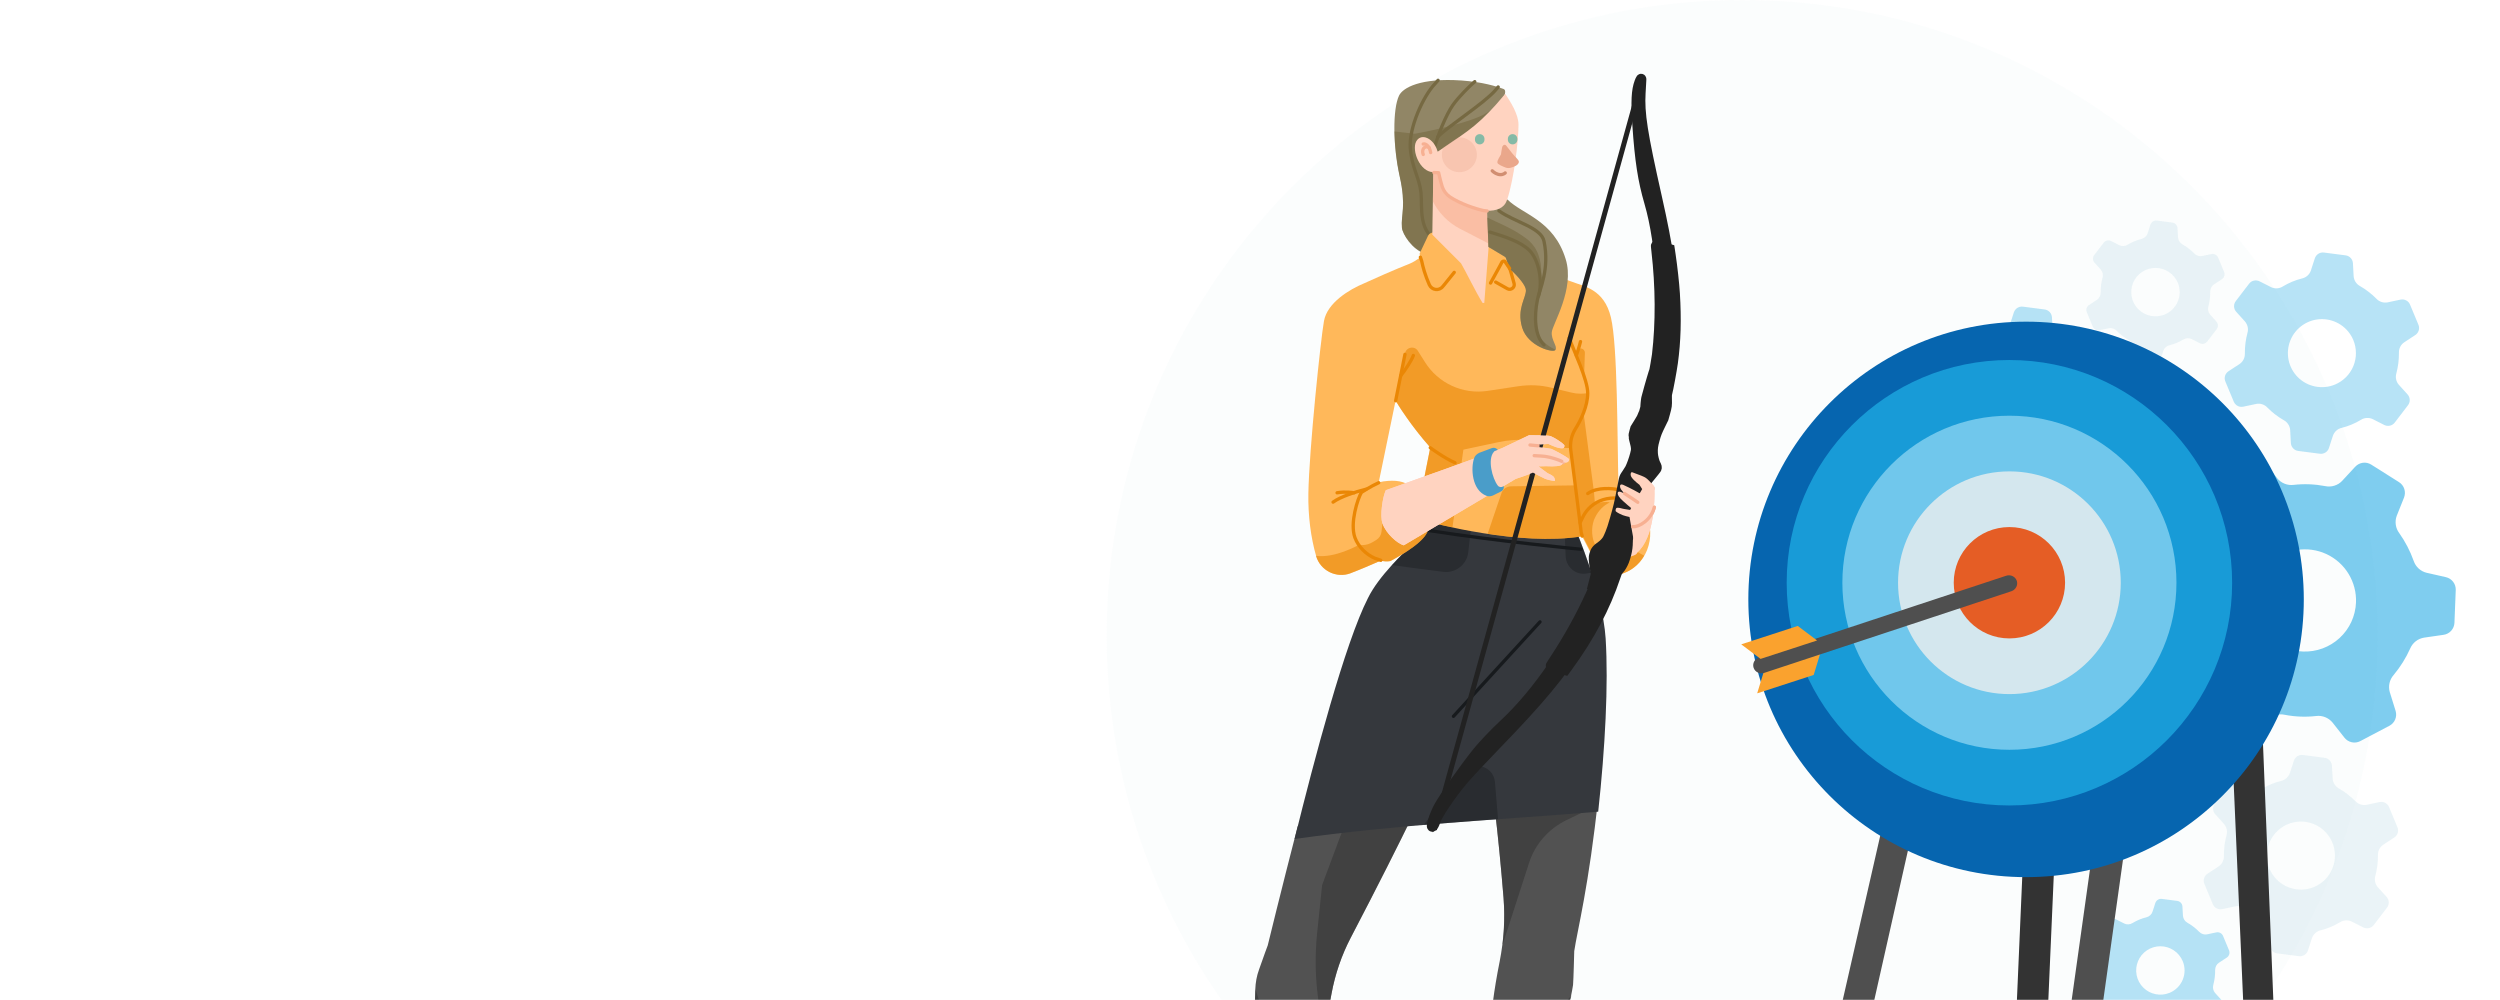 <svg width="1500" height="600" viewBox="0 0 1500 600" fill="none" xmlns="http://www.w3.org/2000/svg">
<mask id="mask0_585_3113" style="mask-type:alpha" maskUnits="userSpaceOnUse" x="0" y="0" width="1500" height="600">
<rect width="1500" height="600" fill="#C4C4C4"/>
</mask>
<g mask="url(#mask0_585_3113)">
<path opacity="0.1" d="M1045.26 762.509C1255.82 762.509 1426.52 591.806 1426.52 381.249C1426.52 170.691 1255.82 0 1045.26 0C834.691 0 664 170.691 664 381.249C664 591.806 834.691 762.509 1045.26 762.509Z" fill="#D5E8EF"/>
<g opacity="0.5">
<path d="M1243.06 283.948C1241.95 283.414 1240.72 283.175 1239.5 283.247C1238.26 283.297 1237.06 283.68 1236.02 284.34C1232.41 286.529 1228.51 288.166 1224.41 289.185C1223.2 289.447 1222.1 290.034 1221.18 290.858C1220.27 291.693 1219.57 292.736 1219.16 293.901L1216.78 301.252C1216.42 302.379 1215.69 303.331 1214.69 303.962C1213.69 304.603 1212.5 304.866 1211.33 304.71L1198.33 303.024C1197.15 302.868 1196.08 302.315 1195.27 301.453C1194.48 300.58 1194 299.461 1193.93 298.297L1193.51 290.464C1193.42 289.239 1193.01 288.063 1192.35 287.036C1191.68 286.008 1190.78 285.162 1189.69 284.588C1186.07 282.514 1182.74 279.95 1179.81 276.972C1178.97 276.068 1177.92 275.416 1176.74 275.029C1175.57 274.653 1174.32 274.583 1173.12 274.826L1165.4 276.472C1164.24 276.726 1163.03 276.558 1161.97 276.006C1160.95 275.465 1160.13 274.562 1159.67 273.473L1154.63 261.374C1154.17 260.275 1154.11 259.072 1154.45 257.935C1154.81 256.808 1155.54 255.836 1156.53 255.195L1163.15 250.873C1164.17 250.183 1165 249.245 1165.55 248.146C1166.11 247.047 1166.38 245.837 1166.33 244.614C1166.28 240.429 1166.81 236.266 1167.89 232.236C1168.24 231.059 1168.27 229.819 1168.02 228.618C1167.75 227.426 1167.2 226.314 1166.4 225.382L1161.16 219.56C1160.35 218.697 1159.9 217.579 1159.84 216.395C1159.81 215.213 1160.16 214.056 1160.88 213.124L1168.85 202.701C1169.56 201.758 1170.58 201.098 1171.73 200.843C1172.9 200.579 1174.09 200.726 1175.15 201.259L1182.03 204.743C1183.14 205.277 1184.37 205.536 1185.61 205.465C1186.86 205.395 1188.04 205.011 1189.09 204.352C1192.68 202.162 1196.6 200.526 1200.69 199.527C1201.89 199.244 1203 198.668 1203.93 197.834C1204.84 197.019 1205.54 195.956 1205.93 194.79L1208.31 187.449C1208.69 186.333 1209.43 185.361 1210.42 184.73C1211.42 184.099 1212.61 183.846 1213.78 183.992L1226.78 185.677C1227.95 185.824 1229.03 186.387 1229.83 187.259C1230.63 188.112 1231.11 189.231 1231.17 190.415L1231.6 198.238C1231.7 199.453 1232.09 200.639 1232.76 201.666C1233.42 202.683 1234.34 203.53 1235.41 204.113C1239.03 206.198 1242.36 208.761 1245.28 211.729C1246.13 212.623 1247.19 213.296 1248.36 213.672C1249.52 214.039 1250.77 214.118 1251.97 213.885L1259.71 212.24C1260.87 211.986 1262.08 212.153 1263.12 212.705C1264.17 213.247 1264.98 214.13 1265.43 215.228L1270.47 227.337C1270.93 228.426 1270.98 229.639 1270.64 230.766C1270.29 231.894 1269.55 232.855 1268.58 233.497L1261.95 237.839C1260.92 238.519 1260.12 239.447 1259.55 240.546C1259 241.645 1258.73 242.865 1258.77 244.098C1258.81 248.272 1258.29 252.445 1257.22 256.476C1256.87 257.643 1256.83 258.892 1257.09 260.084C1257.34 261.285 1257.9 262.398 1258.69 263.31L1263.96 269.132C1264.74 270.014 1265.21 271.133 1265.25 272.316C1265.3 273.489 1264.93 274.645 1264.22 275.588L1256.26 286.011C1255.54 286.933 1254.51 287.593 1253.37 287.868C1252.22 288.123 1251.01 287.985 1249.96 287.443L1243.06 283.948ZM1231.41 236.51C1229.85 232.775 1227.23 229.6 1223.86 227.354C1220.49 225.12 1216.56 223.933 1212.51 223.943C1208.48 223.944 1204.54 225.149 1201.18 227.398C1197.84 229.648 1195.22 232.837 1193.68 236.569C1192.14 240.311 1191.75 244.418 1192.54 248.373C1193.34 252.337 1195.28 255.967 1198.14 258.812C1201 261.658 1204.64 263.603 1208.61 264.371C1212.56 265.158 1216.67 264.75 1220.41 263.196C1222.88 262.163 1225.12 260.65 1227.02 258.754C1228.91 256.867 1230.4 254.605 1231.43 252.123C1232.45 249.642 1232.98 246.99 1232.96 244.318C1232.97 241.636 1232.42 238.982 1231.41 236.51Z" fill="#6FC7ED"/>
<path d="M1423.65 251.482C1422.55 250.948 1421.31 250.709 1420.09 250.781C1418.85 250.832 1417.65 251.215 1416.61 251.874C1413 254.063 1409.1 255.7 1405 256.719C1403.79 256.982 1402.69 257.568 1401.77 258.393C1400.86 259.227 1400.16 260.27 1399.75 261.435L1397.37 268.787C1397.02 269.914 1396.28 270.865 1395.28 271.496C1394.29 272.138 1393.09 272.401 1391.92 272.244L1378.92 270.559C1377.74 270.402 1376.67 269.85 1375.87 268.987C1375.07 268.115 1374.59 266.995 1374.52 265.831L1374.1 257.998C1374.01 256.774 1373.6 255.597 1372.94 254.57C1372.27 253.543 1371.37 252.696 1370.28 252.123C1366.66 250.048 1363.33 247.484 1360.4 244.506C1359.56 243.602 1358.51 242.951 1357.33 242.563C1356.16 242.187 1354.91 242.118 1353.71 242.36L1345.99 244.006C1344.83 244.261 1343.62 244.093 1342.57 243.541C1341.54 242.999 1340.72 242.097 1340.26 241.008L1335.22 228.909C1334.76 227.81 1334.7 226.606 1335.04 225.469C1335.4 224.342 1336.13 223.37 1337.12 222.729L1343.74 218.407C1344.76 217.717 1345.59 216.779 1346.14 215.68C1346.7 214.582 1346.97 213.371 1346.92 212.148C1346.88 207.963 1347.4 203.801 1348.48 199.77C1348.83 198.593 1348.86 197.353 1348.61 196.153C1348.34 194.961 1347.79 193.849 1346.99 192.916L1341.75 187.094C1340.94 186.231 1340.49 185.113 1340.43 183.93C1340.4 182.747 1340.75 181.591 1341.47 180.658L1349.44 170.235C1350.15 169.292 1351.17 168.632 1352.32 168.378C1353.49 168.113 1354.68 168.261 1355.74 168.793L1362.62 172.278C1363.73 172.812 1364.96 173.071 1366.2 173C1367.45 172.929 1368.63 172.546 1369.68 171.886C1373.27 169.697 1377.19 168.06 1381.28 167.061C1382.48 166.779 1383.59 166.202 1384.52 165.368C1385.43 164.553 1386.13 163.49 1386.52 162.325L1388.9 154.983C1389.28 153.867 1390.02 152.896 1391.01 152.264C1392.01 151.633 1393.2 151.38 1394.37 151.527L1407.37 153.212C1408.54 153.358 1409.62 153.921 1410.42 154.793C1411.22 155.646 1411.7 156.766 1411.76 157.949L1412.19 165.772C1412.29 166.987 1412.68 168.173 1413.35 169.201C1414.01 170.218 1414.93 171.065 1416 171.648C1419.63 173.732 1422.95 176.296 1425.87 179.264C1426.72 180.158 1427.78 180.83 1428.95 181.207C1430.11 181.573 1431.36 181.652 1432.56 181.42L1440.3 179.774C1441.46 179.52 1442.67 179.688 1443.71 180.239C1444.76 180.781 1445.57 181.664 1446.02 182.763L1451.06 194.872C1451.52 195.961 1451.57 197.174 1451.23 198.301C1450.88 199.428 1450.15 200.39 1449.17 201.032L1442.54 205.373C1441.51 206.053 1440.71 206.982 1440.14 208.08C1439.59 209.179 1439.32 210.4 1439.36 211.632C1439.4 215.807 1438.88 219.98 1437.81 224.011C1437.47 225.178 1437.42 226.427 1437.68 227.618C1437.93 228.819 1438.49 229.932 1439.28 230.844L1444.55 236.667C1445.33 237.549 1445.8 238.668 1445.84 239.85C1445.89 241.023 1445.52 242.18 1444.81 243.122L1436.85 253.546C1436.13 254.468 1435.1 255.128 1433.96 255.403C1432.81 255.658 1431.6 255.52 1430.55 254.978L1423.65 251.482ZM1412 204.045C1410.44 200.31 1407.82 197.134 1404.45 194.889C1401.08 192.654 1397.15 191.468 1393.1 191.478C1389.07 191.478 1385.13 192.683 1381.77 194.932C1378.43 197.182 1375.81 200.371 1374.27 204.103C1372.73 207.845 1372.34 211.953 1373.13 215.907C1373.93 219.872 1375.87 223.502 1378.73 226.347C1381.59 229.192 1385.23 231.137 1389.2 231.905C1393.15 232.692 1397.26 232.284 1401 230.73C1403.47 229.697 1405.71 228.185 1407.61 226.288C1409.5 224.402 1410.99 222.139 1412.02 219.658C1413.04 217.176 1413.57 214.525 1413.55 211.852C1413.56 209.17 1413.01 206.517 1412 204.045Z" fill="#6FC7ED"/>
<path d="M1411.06 552.949C1409.95 552.414 1408.72 552.175 1407.5 552.247C1406.26 552.298 1405.06 552.681 1404.02 553.34C1400.41 555.529 1396.51 557.166 1392.41 558.185C1391.2 558.448 1390.1 559.034 1389.18 559.859C1388.27 560.693 1387.57 561.736 1387.16 562.901L1384.78 570.253C1384.42 571.38 1383.69 572.331 1382.69 572.963C1381.69 573.604 1380.5 573.867 1379.33 573.71L1366.33 572.025C1365.15 571.868 1364.08 571.316 1363.27 570.453C1362.48 569.581 1362 568.461 1361.93 567.297L1361.51 559.465C1361.42 558.24 1361.01 557.063 1360.35 556.036C1359.68 555.009 1358.78 554.162 1357.69 553.589C1354.07 551.514 1350.74 548.95 1347.81 545.972C1346.97 545.068 1345.92 544.417 1344.73 544.029C1343.57 543.653 1342.32 543.584 1341.12 543.826L1333.4 545.472C1332.24 545.727 1331.03 545.559 1329.97 545.007C1328.95 544.466 1328.13 543.563 1327.67 542.474L1322.63 530.375C1322.17 529.276 1322.11 528.073 1322.45 526.935C1322.81 525.808 1323.54 524.836 1324.53 524.195L1331.15 519.873C1332.17 519.183 1333 518.245 1333.55 517.146C1334.11 516.048 1334.38 514.837 1334.33 513.614C1334.28 509.429 1334.81 505.267 1335.89 501.236C1336.24 500.059 1336.27 498.819 1336.02 497.619C1335.75 496.427 1335.2 495.315 1334.4 494.382L1329.16 488.56C1328.35 487.698 1327.9 486.579 1327.84 485.396C1327.81 484.213 1328.16 483.057 1328.88 482.124L1336.85 471.701C1337.56 470.758 1338.58 470.098 1339.73 469.844C1340.9 469.579 1342.09 469.727 1343.15 470.259L1350.03 473.744C1351.14 474.278 1352.37 474.537 1353.61 474.466C1354.86 474.395 1356.04 474.012 1357.09 473.353C1360.68 471.163 1364.6 469.526 1368.69 468.527C1369.89 468.245 1371 467.668 1371.93 466.834C1372.84 466.02 1373.54 464.956 1373.93 463.791L1376.31 456.449C1376.69 455.333 1377.43 454.362 1378.42 453.73C1379.42 453.099 1380.61 452.846 1381.78 452.993L1394.78 454.678C1395.95 454.824 1397.03 455.387 1397.83 456.26C1398.63 457.112 1399.11 458.232 1399.17 459.415L1399.6 467.238C1399.7 468.453 1400.09 469.639 1400.76 470.667C1401.42 471.684 1402.34 472.531 1403.41 473.114C1407.03 475.198 1410.36 477.762 1413.28 480.73C1414.13 481.624 1415.19 482.296 1416.36 482.673C1417.52 483.039 1418.77 483.119 1419.97 482.886L1427.71 481.241C1428.87 480.986 1430.08 481.154 1431.12 481.705C1432.17 482.247 1432.98 483.13 1433.43 484.229L1438.47 496.338C1438.93 497.427 1438.98 498.64 1438.64 499.767C1438.29 500.894 1437.55 501.856 1436.58 502.498L1429.95 506.839C1428.92 507.519 1428.12 508.448 1427.55 509.546C1427 510.645 1426.73 511.866 1426.77 513.098C1426.81 517.273 1426.29 521.446 1425.22 525.477C1424.87 526.644 1424.83 527.893 1425.09 529.084C1425.34 530.285 1425.9 531.398 1426.69 532.31L1431.96 538.133C1432.74 539.015 1433.21 540.134 1433.25 541.317C1433.3 542.489 1432.93 543.646 1432.22 544.588L1424.26 555.012C1423.54 555.934 1422.51 556.594 1421.37 556.869C1420.22 557.124 1419.01 556.986 1417.96 556.444L1411.06 552.949ZM1399.41 505.511C1397.85 501.776 1395.23 498.6 1391.86 496.355C1388.49 494.12 1384.56 492.934 1380.51 492.944C1376.48 492.944 1372.54 494.149 1369.18 496.398C1365.84 498.648 1363.22 501.837 1361.68 505.569C1360.14 509.311 1359.75 513.419 1360.54 517.373C1361.33 521.338 1363.28 524.968 1366.14 527.813C1369 530.658 1372.64 532.604 1376.61 533.371C1380.56 534.158 1384.67 533.75 1388.41 532.197C1390.88 531.164 1393.12 529.651 1395.02 527.754C1396.91 525.868 1398.4 523.605 1399.43 521.124C1400.45 518.642 1400.98 515.991 1400.96 513.318C1400.97 510.636 1400.42 507.983 1399.41 505.511Z" fill="#D5E8EF"/>
<path d="M1314.97 203.436C1314.18 203.056 1313.31 202.886 1312.44 202.937C1311.55 202.973 1310.7 203.246 1309.97 203.715C1307.4 205.272 1304.62 206.436 1301.71 207.161C1300.85 207.347 1300.06 207.765 1299.41 208.351C1298.76 208.945 1298.26 209.687 1297.97 210.515L1296.28 215.744C1296.03 216.546 1295.5 217.222 1294.79 217.671C1294.08 218.127 1293.24 218.314 1292.4 218.203L1283.15 217.004C1282.32 216.893 1281.56 216.5 1280.98 215.886C1280.42 215.266 1280.08 214.47 1280.03 213.642L1279.73 208.071C1279.66 207.2 1279.37 206.363 1278.9 205.632C1278.43 204.902 1277.78 204.3 1277.01 203.892C1274.43 202.416 1272.06 200.592 1269.98 198.474C1269.38 197.831 1268.64 197.368 1267.8 197.092C1266.97 196.825 1266.08 196.775 1265.23 196.948L1259.73 198.119C1258.91 198.3 1258.05 198.18 1257.3 197.787C1256.57 197.403 1255.99 196.76 1255.66 195.986L1252.07 187.38C1251.75 186.599 1251.7 185.743 1251.95 184.934C1252.2 184.132 1252.72 183.441 1253.43 182.985L1258.13 179.911C1258.86 179.42 1259.45 178.753 1259.84 177.971C1260.24 177.19 1260.43 176.329 1260.4 175.459C1260.36 172.483 1260.74 169.522 1261.51 166.655C1261.75 165.818 1261.77 164.936 1261.6 164.082C1261.41 163.235 1261.02 162.443 1260.45 161.78L1256.72 157.639C1256.14 157.026 1255.82 156.23 1255.78 155.389C1255.76 154.548 1256.01 153.725 1256.52 153.062L1262.19 145.648C1262.69 144.978 1263.42 144.508 1264.24 144.327C1265.07 144.139 1265.92 144.244 1266.67 144.623L1271.56 147.101C1272.35 147.481 1273.23 147.665 1274.11 147.615C1274.99 147.564 1275.84 147.292 1276.58 146.823C1279.14 145.265 1281.92 144.101 1284.83 143.391C1285.69 143.19 1286.48 142.78 1287.14 142.186C1287.79 141.607 1288.29 140.851 1288.56 140.022L1290.26 134.8C1290.52 134.006 1291.05 133.315 1291.76 132.866C1292.46 132.417 1293.31 132.237 1294.15 132.342L1303.39 133.54C1304.22 133.644 1304.99 134.045 1305.56 134.665C1306.13 135.272 1306.47 136.068 1306.52 136.91L1306.82 142.474C1306.89 143.338 1307.17 144.182 1307.64 144.913C1308.11 145.636 1308.77 146.238 1309.53 146.653C1312.11 148.136 1314.47 149.959 1316.55 152.07C1317.15 152.706 1317.91 153.184 1318.74 153.452C1319.57 153.712 1320.46 153.769 1321.31 153.603L1326.81 152.433C1327.64 152.252 1328.5 152.372 1329.24 152.764C1329.98 153.149 1330.56 153.777 1330.88 154.559L1334.47 163.171C1334.79 163.946 1334.83 164.808 1334.59 165.61C1334.34 166.412 1333.82 167.096 1333.12 167.553L1328.41 170.64C1327.68 171.124 1327.1 171.785 1326.7 172.566C1326.31 173.348 1326.12 174.216 1326.15 175.092C1326.17 178.062 1325.8 181.03 1325.04 183.897C1324.8 184.727 1324.76 185.615 1324.95 186.462C1325.13 187.317 1325.52 188.108 1326.09 188.757L1329.83 192.898C1330.39 193.526 1330.72 194.322 1330.75 195.163C1330.79 195.997 1330.53 196.819 1330.02 197.49L1324.36 204.904C1323.84 205.559 1323.11 206.029 1322.3 206.225C1321.48 206.406 1320.63 206.308 1319.88 205.922L1314.97 203.436ZM1306.68 169.696C1305.57 167.039 1303.71 164.78 1301.31 163.183C1298.92 161.594 1296.12 160.75 1293.24 160.757C1290.37 160.758 1287.57 161.615 1285.18 163.214C1282.8 164.814 1280.94 167.083 1279.85 169.737C1278.75 172.399 1278.47 175.32 1279.04 178.133C1279.6 180.953 1280.99 183.535 1283.02 185.558C1285.06 187.582 1287.64 188.966 1290.47 189.512C1293.28 190.071 1296.2 189.781 1298.86 188.676C1300.62 187.941 1302.21 186.866 1303.56 185.517C1304.91 184.175 1305.97 182.565 1306.7 180.801C1307.43 179.035 1307.8 177.15 1307.79 175.249C1307.79 173.341 1307.41 171.454 1306.68 169.696Z" fill="#D5E8EF"/>
<path d="M1317.92 610.437C1317.13 610.057 1316.26 609.887 1315.39 609.938C1314.5 609.974 1313.65 610.247 1312.91 610.716C1310.35 612.273 1307.57 613.437 1304.66 614.162C1303.8 614.348 1303.01 614.766 1302.36 615.352C1301.71 615.946 1301.21 616.688 1300.92 617.516L1299.23 622.745C1298.98 623.547 1298.45 624.223 1297.74 624.672C1297.03 625.128 1296.19 625.315 1295.35 625.204L1286.1 624.005C1285.27 623.894 1284.51 623.501 1283.93 622.887C1283.37 622.267 1283.03 621.471 1282.97 620.643L1282.68 615.072C1282.61 614.201 1282.32 613.364 1281.85 612.633C1281.38 611.903 1280.73 611.3 1279.96 610.893C1277.38 609.417 1275.01 607.593 1272.93 605.475C1272.33 604.832 1271.59 604.369 1270.75 604.093C1269.92 603.826 1269.03 603.776 1268.17 603.949L1262.68 605.12C1261.86 605.301 1261 605.181 1260.25 604.788C1259.51 604.403 1258.94 603.761 1258.61 602.987L1255.02 594.381C1254.7 593.6 1254.65 592.744 1254.9 591.935C1255.15 591.133 1255.67 590.442 1256.38 589.986L1261.08 586.912C1261.81 586.421 1262.4 585.754 1262.79 584.972C1263.19 584.191 1263.38 583.33 1263.34 582.46C1263.31 579.484 1263.69 576.523 1264.45 573.656C1264.7 572.819 1264.72 571.937 1264.55 571.083C1264.35 570.236 1263.97 569.444 1263.39 568.781L1259.66 564.64C1259.09 564.027 1258.77 563.231 1258.73 562.39C1258.7 561.549 1258.96 560.726 1259.47 560.063L1265.14 552.649C1265.64 551.979 1266.37 551.509 1267.19 551.328C1268.01 551.14 1268.86 551.245 1269.62 551.623L1274.51 554.102C1275.3 554.482 1276.17 554.666 1277.06 554.616C1277.94 554.565 1278.79 554.293 1279.53 553.824C1282.09 552.266 1284.87 551.102 1287.78 550.392C1288.64 550.191 1289.43 549.781 1290.09 549.187C1290.74 548.608 1291.24 547.852 1291.51 547.023L1293.2 541.801C1293.47 541.007 1294 540.316 1294.7 539.867C1295.41 539.418 1296.26 539.238 1297.1 539.343L1306.34 540.541C1307.17 540.645 1307.94 541.046 1308.51 541.666C1309.08 542.273 1309.42 543.069 1309.46 543.911L1309.77 549.475C1309.84 550.339 1310.12 551.183 1310.59 551.913C1311.06 552.637 1311.72 553.239 1312.48 553.654C1315.06 555.137 1317.42 556.96 1319.5 559.071C1320.1 559.707 1320.86 560.185 1321.69 560.453C1322.52 560.713 1323.4 560.77 1324.26 560.604L1329.76 559.434C1330.59 559.253 1331.45 559.373 1332.18 559.765C1332.93 560.15 1333.51 560.778 1333.83 561.56L1337.42 570.172C1337.74 570.947 1337.78 571.809 1337.53 572.611C1337.29 573.413 1336.76 574.097 1336.07 574.554L1331.36 577.641C1330.63 578.125 1330.05 578.786 1329.65 579.567C1329.26 580.349 1329.07 581.217 1329.09 582.093C1329.12 585.063 1328.75 588.031 1327.99 590.898C1327.75 591.728 1327.71 592.616 1327.9 593.463C1328.08 594.318 1328.47 595.109 1329.04 595.758L1332.78 599.899C1333.34 600.526 1333.67 601.323 1333.7 602.164C1333.73 602.998 1333.47 603.82 1332.97 604.491L1327.31 611.905C1326.79 612.56 1326.06 613.03 1325.25 613.226C1324.43 613.407 1323.57 613.309 1322.83 612.923L1317.92 610.437ZM1309.63 576.697C1308.52 574.04 1306.66 571.781 1304.26 570.184C1301.87 568.595 1299.07 567.751 1296.19 567.758C1293.32 567.759 1290.52 568.616 1288.13 570.215C1285.75 571.815 1283.89 574.084 1282.8 576.738C1281.7 579.4 1281.42 582.321 1281.99 585.134C1282.55 587.954 1283.94 590.535 1285.97 592.559C1288.01 594.583 1290.59 595.967 1293.42 596.513C1296.23 597.072 1299.15 596.782 1301.81 595.677C1303.57 594.942 1305.16 593.867 1306.51 592.518C1307.86 591.176 1308.92 589.566 1309.65 587.801C1310.37 586.036 1310.75 584.151 1310.74 582.25C1310.74 580.342 1310.35 578.455 1309.63 576.697Z" fill="#6FC7ED"/>
<path d="M1399.53 433.54C1398.34 432.102 1396.83 430.982 1395.1 430.303C1393.38 429.604 1391.5 429.37 1389.66 429.607C1383.36 430.329 1377.02 430.078 1370.79 428.86C1368.97 428.478 1367.09 428.564 1365.31 429.104C1363.53 429.664 1361.93 430.652 1360.65 432.002L1352.77 440.507C1351.56 441.81 1349.95 442.657 1348.19 442.878C1346.44 443.109 1344.66 442.708 1343.16 441.768L1326.48 431.241C1324.98 430.301 1323.87 428.856 1323.33 427.183C1322.76 425.489 1322.84 423.671 1323.48 422.015L1327.85 411.089C1328.5 409.363 1328.7 407.51 1328.44 405.688C1328.17 403.876 1327.47 402.147 1326.36 400.662C1322.74 395.535 1319.83 389.945 1317.72 384.038C1317.13 382.283 1316.12 380.702 1314.77 379.457C1313.4 378.212 1311.74 377.326 1309.96 376.875L1298.37 374.245C1296.63 373.856 1295.11 372.875 1294.03 371.461C1292.95 370.058 1292.39 368.314 1292.46 366.545L1293.24 346.851C1293.31 345.082 1294.01 343.388 1295.19 342.084C1296.38 340.77 1297.98 339.903 1299.74 339.652L1311.5 337.945C1313.31 337.647 1315.03 336.894 1316.5 335.741C1317.94 334.608 1319.07 333.111 1319.8 331.429C1322.37 325.686 1325.71 320.344 1329.73 315.519C1330.95 314.146 1331.79 312.478 1332.2 310.683C1332.6 308.877 1332.54 307.033 1332.03 305.262L1328.55 294.005C1328.03 292.314 1328.1 290.495 1328.8 288.861C1329.48 287.217 1330.69 285.873 1332.26 285.045L1349.72 275.878C1351.29 275.05 1353.09 274.801 1354.82 275.169C1356.56 275.538 1358.1 276.5 1359.21 277.895L1366.38 287.005C1367.56 288.443 1369.07 289.564 1370.81 290.243C1372.53 290.932 1374.41 291.156 1376.25 290.918C1382.55 290.217 1388.89 290.468 1395.12 291.665C1396.94 292.047 1398.82 291.972 1400.59 291.421C1402.38 290.881 1403.98 289.884 1405.26 288.544L1413.14 280.028C1414.35 278.725 1415.96 277.888 1417.72 277.658C1419.47 277.427 1421.25 277.817 1422.75 278.767L1439.41 289.284C1440.91 290.234 1442.04 291.67 1442.58 293.363C1443.12 295.045 1443.07 296.865 1442.43 298.511L1438.06 309.437C1437.41 311.162 1437.21 313.016 1437.47 314.847C1437.72 316.668 1438.44 318.398 1439.55 319.864C1443.17 324.991 1446.08 330.58 1448.19 336.488C1448.78 338.243 1449.79 339.824 1451.14 341.068C1452.5 342.333 1454.15 343.219 1455.95 343.661L1467.54 346.291C1469.27 346.68 1470.8 347.671 1471.88 349.075C1472.96 350.468 1473.52 352.212 1473.45 353.98L1472.67 373.675C1472.6 375.443 1471.9 377.137 1470.72 378.452C1469.53 379.775 1467.93 380.633 1466.17 380.884L1454.41 382.59C1452.58 382.898 1450.87 383.651 1449.41 384.784C1447.97 385.918 1446.84 387.414 1446.11 389.117C1443.54 394.84 1440.2 400.182 1436.18 405.007C1434.96 406.4 1434.1 408.047 1433.71 409.853C1433.31 411.649 1433.36 413.512 1433.87 415.284L1437.36 426.52C1437.88 428.222 1437.78 430.04 1437.11 431.684C1436.43 433.309 1435.2 434.661 1433.63 435.48L1416.19 444.658C1414.62 445.476 1412.81 445.735 1411.09 445.366C1409.35 444.988 1407.81 444.036 1406.7 442.641L1399.53 433.54ZM1413.6 361.48C1413.84 355.415 1412.27 349.428 1409.11 344.259C1405.95 339.07 1401.3 334.963 1395.8 332.414C1390.3 329.884 1384.17 329.031 1378.16 329.975C1372.17 330.929 1366.6 333.62 1362.14 337.738C1357.7 341.865 1354.55 347.205 1353.13 353.103C1351.72 359.002 1352.08 365.181 1354.17 370.878C1356.27 376.566 1360.02 381.518 1364.92 385.074C1369.83 388.641 1375.67 390.674 1381.75 390.914C1385.76 391.073 1389.78 390.441 1393.56 389.049C1397.34 387.648 1400.8 385.533 1403.77 382.798C1406.73 380.063 1409.12 376.775 1410.81 373.119C1412.49 369.453 1413.44 365.507 1413.6 361.48Z" fill="#009CDF"/>
</g>
<path d="M1239.65 356.343L1227.8 627.558L1249.8 633.821L1282.12 627.558H1347.08L1335.24 356.004L1289.56 347.374L1240.67 355.831L1239.65 356.343ZM1221.71 338.745C1221.71 338.745 1344.72 340.268 1350.3 342.973L1352 349.236L1354.19 357.187L1365.86 646H1282.96C1264.01 646 1208.86 629.759 1208.86 629.759L1221.03 349.063L1221.71 338.745Z" fill="#333333"/>
<path d="M1181.03 349.202L1121.35 614.332L1237.97 635.892L1275.73 366.539L1228.19 351.903L1181.03 349.202ZM1296.6 353.192L1253.89 657.757L1099 629.124L1163.31 347.307L1165.64 338.446L1167.69 331.084L1296.6 353.192Z" fill="#4F4F4F"/>
<path d="M1137.45 357.36H1354.19V319.964C1354.19 308.968 1345.23 300 1334.23 300H1157.42C1146.42 300 1137.45 308.968 1137.45 319.964V357.36Z" fill="#333333"/>
<g filter="url(#filter0_d_585_3113)">
<path d="M1372.28 349.641C1372.28 441.678 1297.68 516.282 1205.64 516.282C1113.61 516.282 1039 441.679 1039 349.641C1039 257.612 1113.61 183 1205.64 183C1297.68 183 1372.28 257.612 1372.28 349.641Z" fill="#0665AF"/>
</g>
<path d="M1339.28 349.645C1339.28 423.452 1279.44 483.278 1205.65 483.278C1131.84 483.278 1072.01 423.452 1072.01 349.645C1072.01 275.843 1131.84 216.008 1205.65 216.008C1279.44 216.008 1339.28 275.842 1339.28 349.645Z" fill="#189BD7"/>
<path d="M1205.65 449.87C1261 449.87 1305.87 404.998 1305.87 349.645C1305.87 294.293 1261 249.421 1205.65 249.421C1150.29 249.421 1105.42 294.293 1105.42 349.645C1105.42 404.998 1150.29 449.87 1205.65 449.87Z" fill="#70C7EC"/>
<path d="M1205.65 416.462C1242.55 416.462 1272.46 386.547 1272.46 349.645C1272.46 312.744 1242.55 282.829 1205.65 282.829C1168.74 282.829 1138.83 312.744 1138.83 349.645C1138.83 386.547 1168.74 416.462 1205.65 416.462Z" fill="#D4E7EE"/>
<path d="M1239.05 349.645C1239.05 368.102 1224.1 383.054 1205.65 383.054C1187.19 383.054 1172.24 368.102 1172.24 349.645C1172.24 331.189 1187.19 316.237 1205.65 316.237C1224.1 316.237 1239.05 331.189 1239.05 349.645Z" fill="#E55D25"/>
<path d="M1092.46 391.072L1058.54 402.122L1054.31 416L1088.22 404.959L1092.46 391.072Z" fill="#FAA22E"/>
<path d="M1210.08 348.506C1210.92 351.081 1209.45 353.876 1206.77 354.76L1058.54 403.727C1055.86 404.607 1053.01 403.239 1052.16 400.667C1051.31 398.092 1052.78 395.294 1055.46 394.413L1203.7 345.443C1206.37 344.56 1209.22 345.934 1210.08 348.506Z" fill="#4F4F4F"/>
<path d="M1090.25 384.286L1056.33 395.336L1044.74 386.605L1078.65 375.564L1090.25 384.286Z" fill="#FAA22E"/>
<path d="M906.875 769.838L910.325 787.812L925.277 786.948C928.439 786.808 930.457 783.646 929.443 780.773L928.299 777.314C930.596 740.649 932.614 702.979 934.623 670.916C935.776 650.644 936.928 632.521 938.073 618.573C938.509 613.542 939.514 608.512 940.955 603.769C941.523 601.9 942.099 599.594 942.675 597.297C943.103 595.14 943.54 592.983 943.828 590.974C944.117 588.091 944.544 570.693 944.544 570.693C946.274 558.763 953.462 531.303 959.069 477.239C939.225 479.825 916.797 482.986 896.953 486.008C898.822 501.826 900.543 519.363 902.132 538.779C903.137 551.426 902.272 564.23 899.826 576.737C885.45 648.627 900.691 658.985 906.875 769.838Z" fill="#525252"/>
<path opacity="0.6" d="M923.268 645.614C926.718 653.518 931.173 663.291 934.483 670.488C934.483 670.628 934.771 670.628 934.771 670.488C935.915 650.356 937.068 632.521 938.221 618.573C938.649 613.542 939.654 608.512 941.095 603.769C941.671 601.9 942.248 599.594 942.824 597.297C938.221 602.328 931.601 610.957 926.282 618.294C920.386 626.198 919.242 636.548 923.268 645.614Z" fill="#363636"/>
<path opacity="0.6" d="M896.953 485.86C916.648 482.986 939.226 479.676 959.069 477.091C958.921 479.108 958.633 481.117 958.353 483.135L939.942 492.043C929.164 497.223 920.963 506.568 917.373 517.931L901.696 566.379C901.696 566.527 901.556 566.379 901.556 566.379C902.7 557.182 902.848 547.836 902.132 538.631C900.543 519.224 898.822 501.677 896.953 485.86Z" fill="#363636"/>
<path d="M699.101 768.545C703.992 753.016 716.648 721.241 723.111 700.533C732.456 670.628 742.666 638.417 751.156 612.538C752.16 609.516 752.737 606.354 752.877 603.192L753.165 593.698C753.313 589.532 754.029 585.506 755.462 581.628C758.196 573.715 760.641 567.243 760.641 567.243C760.641 567.243 768.406 535.329 778.616 495.781C801.77 493.048 825.054 490.323 848.208 488.017C839.003 506.856 827.648 529.573 810.39 562.64C804.931 573.139 801.045 584.502 798.887 596.292C795.437 615.411 789.83 644.312 786.24 652.941C764.956 702.402 733.758 742.517 715.783 782.353L710.752 790.834L693.206 787.961C691.337 787.672 690.472 785.655 691.337 784.074C694.21 778.755 699.101 768.545 699.101 768.545Z" fill="#525252"/>
<path opacity="0.6" d="M739.933 647.483C743.819 635.115 747.697 623.325 751.296 612.538C752.3 609.516 752.876 606.354 753.025 603.193L753.313 593.699C753.313 593.699 757.619 606.931 761.217 617.857C763.951 626.058 760.641 634.967 753.313 639.57C748.85 642.304 743.959 645.326 739.933 647.483Z" fill="#363636"/>
<path opacity="0.6" d="M793.28 531.015L807.656 492.48C821.177 490.899 834.688 489.458 848.208 488.166C839.003 506.996 827.648 529.713 810.39 562.789C804.931 573.287 801.045 584.642 798.887 596.432C797.455 604.057 795.874 613.254 794.005 622.032L790.835 598.59C789.114 585.794 788.965 572.851 790.258 560.055L793.28 531.015Z" fill="#363636"/>
<path d="M776.747 503.406C838.575 494.637 898.106 492.043 958.921 487.012C963.096 448.766 965.104 410.66 963.384 383.051C961.515 355.164 945.261 317.485 945.261 317.485L883.005 310.446L861.72 308C861.72 308 858.995 313.031 856.689 318.062C853.099 321.66 843.754 329.564 835.125 339.058C829.518 345.242 824.05 352.142 820.749 358.902C807.089 385.645 788.677 455.09 776.747 503.406Z" fill="#35383D"/>
<path opacity="0.4" d="M939.4 333.739L938.675 316.629L945.296 317.345C945.296 317.345 950.178 328.699 954.929 343.661L951.907 344.089C945.584 345.242 939.689 340.351 939.4 333.739Z" fill="#171A1D"/>
<path opacity="0.4" d="M835.256 339.058C844.601 340.351 856.68 341.932 865.877 343.085C873.354 344.089 880.262 338.621 880.978 331.145L883.275 310.446L861.999 308C861.999 308 859.266 313.031 856.969 318.062C853.23 321.66 843.876 329.425 835.256 339.058Z" fill="#171A1D"/>
<path opacity="0.4" d="M898.822 491.467C884.009 492.62 869.056 493.624 854.244 494.917L878.262 463.719C884.158 456.103 896.088 459.693 896.953 469.187L898.822 491.467Z" fill="#171A1D"/>
<path d="M948.719 329.565C948.719 329.565 899.826 324.962 857.554 318.35" stroke="#171A1D" stroke-width="2" stroke-linecap="round"/>
<path d="M923.985 373.13C923.985 373.13 898.106 401.463 872.078 429.787" stroke="#171A1D" stroke-width="2" stroke-linecap="round"/>
<path d="M902.883 56.626C903.235 55.26 903.349 53.78 901.972 53.325C897.978 51.835 889.648 49.217 876.982 48.296C852.344 46.588 841.727 52.631 839.45 57.319C835.57 65.297 835.684 87.556 839.792 105.809C843.9 124.063 840.475 128.854 841.158 136.729C841.499 140.609 847.439 149.85 854.848 152.137H854.962C857.932 149.736 860.446 147.232 861.812 145.97C861.812 145.97 861.812 145.97 861.812 145.856C861.812 145.742 861.812 145.742 861.812 145.742L859.411 143.693C859.411 143.693 859.411 143.693 859.411 143.579L902.883 56.626Z" fill="#918666"/>
<path opacity="0.6" d="M860.094 103.522C860.094 103.408 860.094 103.408 859.981 103.408C852.116 103.181 846.973 90.515 849.829 85.041C852.685 79.567 860.56 83.22 862.609 90.97C862.609 90.97 862.609 91.084 862.723 91.084H862.837C862.95 91.084 862.95 90.97 863.064 90.97C863.178 90.856 863.292 90.856 863.406 90.743C863.52 90.629 863.747 90.515 863.861 90.401C863.975 90.287 864.089 90.287 864.202 90.174L864.316 90.06C864.554 89.946 864.668 89.832 864.896 89.718C864.896 89.718 865.01 89.718 865.01 89.604C865.237 89.49 865.465 89.377 865.579 89.149C865.693 89.149 865.693 89.035 865.806 89.035C866.034 88.921 866.148 88.808 866.376 88.694C866.489 88.58 866.603 88.58 866.717 88.466C866.945 88.352 867.059 88.238 867.286 88.125C867.4 88.011 867.514 88.011 867.628 87.897C867.855 87.669 868.083 87.555 868.424 87.328C868.424 87.328 868.538 87.328 868.538 87.214C868.89 86.986 869.118 86.748 869.459 86.521C869.573 86.407 869.687 86.293 869.801 86.293C870.028 86.179 870.256 86.065 870.37 85.838C870.484 85.724 870.598 85.724 870.711 85.61C870.939 85.496 871.167 85.269 871.394 85.155C871.508 85.041 871.622 85.041 871.736 84.927C871.963 84.813 872.191 84.586 872.419 84.472C872.533 84.358 872.646 84.358 872.76 84.244C872.998 84.13 873.226 83.903 873.453 83.789C873.567 83.675 873.681 83.675 873.795 83.561C874.023 83.334 874.364 83.22 874.592 82.992C874.706 82.992 874.706 82.878 874.819 82.878C875.502 82.413 876.185 81.843 876.868 81.388C876.982 81.274 877.096 81.274 877.096 81.16C877.334 80.933 877.562 80.819 877.789 80.591C877.903 80.478 878.017 80.478 878.131 80.364C878.358 80.25 878.586 80.022 878.814 79.908C878.928 79.794 879.041 79.794 879.155 79.681C879.383 79.567 879.61 79.339 879.838 79.225C879.952 79.112 880.066 79.112 880.18 78.998C880.407 78.884 880.635 78.656 880.863 78.542C880.976 78.429 881.09 78.429 881.204 78.305C881.432 78.077 881.67 77.963 881.897 77.735L882.011 77.621C882.353 77.394 882.58 77.166 882.922 76.939C882.922 76.939 883.036 76.939 883.036 76.825C883.263 76.597 883.491 76.483 883.719 76.256C883.832 76.142 883.832 76.142 883.946 76.028C884.174 75.914 884.288 75.8 884.402 75.686C884.515 75.573 884.515 75.573 884.629 75.459C884.743 75.345 884.971 75.231 885.085 75.117C885.198 75.003 885.198 75.003 885.312 74.89C885.426 74.776 885.54 74.662 885.654 74.548C885.768 74.434 885.768 74.434 885.892 74.32C886.006 74.207 886.119 74.093 886.233 73.969L886.347 73.855C886.461 73.741 886.688 73.627 886.802 73.513C887.03 73.286 887.258 73.058 887.485 72.83C887.599 72.717 887.713 72.603 887.827 72.489C887.941 72.375 888.168 72.147 888.282 72.034C888.396 71.92 888.624 71.692 888.737 71.578C888.851 71.465 888.965 71.351 889.079 71.237C889.307 71.009 889.534 70.781 889.762 70.554C889.876 70.44 889.99 70.326 889.99 70.326C890.228 70.099 890.455 69.747 890.797 69.519C890.91 69.405 890.91 69.405 891.024 69.291C891.366 68.95 891.593 68.722 891.935 68.381L892.049 68.267C892.39 67.925 892.732 67.584 893.073 67.243C893.415 66.901 893.756 66.56 894.098 66.104C886.916 73.4 849.829 80.136 848.919 80.25L836.822 78.884H836.708C836.708 78.884 836.708 78.884 836.708 78.998C836.822 87.442 837.96 96.91 839.792 105.468C843.9 123.721 840.475 128.513 841.158 136.387C841.499 140.268 847.439 149.508 854.848 151.795H854.962C857.932 149.395 860.446 146.89 861.812 145.628C861.812 145.628 861.812 145.628 861.812 145.514C861.812 145.4 861.812 145.4 861.812 145.4L859.411 143.351C859.411 143.351 859.411 143.351 859.411 143.238L860.094 103.522Z" fill="#766942"/>
<path d="M865.237 146.197C850.171 140.268 853.596 124.291 852.571 115.392C851.537 106.379 847.087 100.791 846.176 88.808C845.266 76.711 853.937 57.547 861.129 50.127L862.837 48.182" stroke="#766942" stroke-width="2" stroke-linecap="round" stroke-linejoin="round"/>
<path d="M989.381 313.357C985.842 298.87 972.38 294.307 971.231 293.965L971.117 293.852C970.32 262.704 970.662 207.819 966.554 190.476C962.446 173.247 950.245 171.87 942.484 168.797C942.143 168.683 921.147 161.833 913.955 159.091L913.841 158.977C913.728 138.788 890.227 134.908 859.525 139.471L858.387 139.926C857.704 140.154 857.249 140.723 856.907 141.292L851.775 152.137C851.775 152.137 851.775 152.137 851.775 152.251C851.775 152.365 851.888 153.161 852.23 154.3V154.413C849.943 156.017 847.667 157.497 845.607 158.294C838.188 161.15 822.449 168.104 818.341 170.049C809.555 173.702 796.32 181.691 794.375 192.639C792.44 203.483 785.475 269.544 785.02 296.128C784.793 309.487 786.5 322.608 789.697 333.67C792.212 342.456 801.794 347.133 810.352 343.946C816.281 341.659 822.676 338.917 828.378 336.413C828.378 336.413 828.378 336.413 828.492 336.413C830.437 336.868 832.372 336.982 834.193 336.64C834.773 336.299 853.254 326.944 856.452 319.069C856.452 319.069 856.452 319.069 856.452 318.956C856.338 318.614 855.759 316.213 854.506 312.561V312.447H854.62C858.273 313.471 864.202 314.961 871.394 316.441C874.933 317.238 878.814 318.045 882.922 318.728C900.493 321.915 922.399 324.543 941.801 322.722C944.306 322.495 946.82 322.143 949.211 321.801C949.211 321.801 949.324 321.801 949.324 321.915C949.78 322.836 954.809 332.191 960.624 344.629C962.218 345.198 963.822 345.426 965.529 345.426C983.669 345.312 993.034 328.424 989.381 313.357ZM851.537 303.092C851.537 303.206 851.423 303.206 851.537 303.092C851.423 303.206 851.309 303.206 851.309 303.092C849.943 299.439 848.236 295.445 846.29 291.565C842.182 288.833 837.733 287.798 830.085 288.833C829.289 288.947 828.378 289.174 827.354 289.516H827.24V289.402L837.277 240.787C837.277 240.787 837.277 240.674 837.391 240.674C837.505 240.674 837.505 240.674 837.505 240.674C838.643 242.619 846.176 255.057 858.159 268.52V268.634C857.932 269.886 853.71 290.426 851.537 303.092Z" fill="#FFB85A"/>
<path d="M973.859 309.135C973.859 309.135 971.697 310.626 972.38 313.471" stroke="#F7B092" stroke-width="2" stroke-linecap="round" stroke-linejoin="round"/>
<path d="M981.848 301.385C962.673 294.193 952.863 303.434 949.552 310.512L948.072 313.585" stroke="#EA8705" stroke-width="2" stroke-linecap="round" stroke-linejoin="round"/>
<path opacity="0.6" d="M965.643 345.312C975.225 345.312 982.417 340.407 986.411 333.557V333.443C986.411 333.443 986.411 333.443 986.411 333.329L982.645 331.28C980.254 333.329 977.398 334.695 973.859 334.923C954.695 336.185 953.091 318.501 956.972 310.626C959.258 305.949 962.332 303.206 965.643 301.613L965.757 301.499C965.757 301.499 965.757 301.385 965.643 301.385C961.08 300.692 957.882 302.182 957.199 302.637H957.085C957.085 302.637 957.085 302.637 956.972 302.523L956.402 295.332L950.245 248.549C950.245 248.549 950.245 248.435 950.132 248.435C950.132 248.435 950.018 248.435 950.018 248.549C948.641 251.974 946.934 255.057 945.444 257.562C943.167 261.328 942.257 265.778 942.826 270.228C943.85 277.875 945.33 289.744 947.503 306.973C948.755 315.303 949.666 321.346 949.666 321.688C949.894 322.143 955.036 331.735 960.966 344.401C960.966 344.401 960.966 344.401 961.08 344.515C962.332 345.084 964.05 345.312 965.643 345.312Z" fill="#EA8705"/>
<path opacity="0.6" d="M900.834 296.014L892.618 320.208V320.322C892.618 320.322 892.618 320.322 892.732 320.322C910.758 323.064 931.64 324.657 949.324 321.801C949.438 321.801 949.438 321.687 949.438 321.687C949.324 320.777 948.528 315.075 947.276 307.087C946.593 301.271 945.91 296.014 945.33 291.337C945.33 291.223 945.33 291.223 945.216 291.223L906.763 291.792C904.032 291.792 901.631 293.51 900.834 296.014Z" fill="#EA8705"/>
<path d="M941.46 202.8C944.306 210.437 952.636 227.894 952.636 235.883C952.636 243.757 948.414 252.315 945.102 257.561C942.826 261.328 941.915 265.778 942.485 270.227C943.737 279.592 945.682 295.445 948.755 319.639L949.324 321.687" stroke="#EA8705" stroke-width="2" stroke-linecap="round" stroke-linejoin="round"/>
<path d="M945.796 213.293C947.276 209.071 948.3 204.963 948.3 204.963" stroke="#EA8705" stroke-width="2" stroke-linecap="round" stroke-linejoin="round"/>
<path d="M859.525 92.802C862.267 81.388 867.855 68.495 871.736 63.02C875.616 57.547 882.467 51.151 882.467 51.151L884.857 48.989" stroke="#766942" stroke-width="2" stroke-linecap="round" stroke-linejoin="round"/>
<path d="M862.609 82.185C868.424 76.028 889.989 62.338 897.067 54.349L898.899 52.176" stroke="#766942" stroke-width="2" stroke-linecap="round" stroke-linejoin="round"/>
<path opacity="0.6" d="M950.928 211.814C951.042 208.844 946.934 207.933 945.796 210.665L945.216 212.041V212.155C946.934 216.377 948.869 220.94 950.245 225.276L950.359 225.39C950.359 225.39 950.473 225.39 950.473 225.276L950.928 211.814Z" fill="#EA8705"/>
<path d="M893.187 148.226L892.711 130.551L892.649 127.561V127.199C892.752 127.023 893.052 127.074 893.715 127.074C897.409 126.423 902.428 125.057 904.156 121.238C904.27 120.504 904.259 119.924 904.373 119.583C908.481 106.917 911.099 84.669 911.099 74.849C911.099 68.35 906.081 60.817 903.349 56.595C903.349 56.595 903.349 56.481 903.235 56.481H903.121H903.007C903.007 56.595 902.883 56.595 902.883 56.595C888.282 74.165 882.353 77.704 862.723 90.939H862.609C862.609 90.939 862.495 90.939 862.495 90.826C860.446 83.065 852.685 79.412 849.715 84.896C846.859 90.37 852.002 103.15 859.867 103.264C859.981 103.264 859.981 103.264 859.981 103.378L859.411 140.692V140.806L863.292 144.687L876.641 158.035C879.838 163.509 885.085 174.582 889.534 181.763C889.648 181.877 890.455 181.649 890.569 181.763L893.187 148.226Z" fill="#FFD3C0"/>
<path d="M971.117 293.852C968.044 293.055 958.337 292.02 952.636 296.128" stroke="#EA8705" stroke-width="2" stroke-linecap="round" stroke-linejoin="round"/>
<path opacity="0.6" d="M810.362 343.904C816.395 341.731 822.676 338.803 828.388 336.402C828.513 336.402 828.575 336.454 828.585 336.413C830.22 336.744 831.689 337.075 834.266 336.661C837.122 335.026 853.254 326.717 856.493 319.028C856.452 318.842 856.452 318.842 856.452 318.728C856.338 318.159 854.507 311.195 851.195 302.751C851.195 302.751 851.195 302.751 851.081 302.637H850.967L829.516 314.051C829.516 314.051 829.516 314.051 829.402 314.165L828.947 318.842C828.72 321.005 827.581 322.836 825.75 323.974L823.701 325.226C821.766 326.365 819.593 327.058 817.306 327.058H815.029C814.346 327.4 800.997 334.922 789.811 333.526H789.604V333.588C792.326 342.456 801.908 347.133 810.259 343.977L810.362 343.904Z" fill="#EA8705"/>
<path opacity="0.6" d="M945.216 257.562C943.167 260.873 942.257 264.753 942.484 268.634C942.484 268.748 942.485 268.748 942.371 268.748C940.084 268.975 937.693 268.748 935.293 267.951C923.651 263.615 910.985 262.704 898.899 265.322L878.131 269.772C878.131 269.772 878.017 269.772 878.017 269.886L871.508 316.214V316.327C871.508 316.327 871.508 316.327 871.394 316.327C862.95 314.848 858.615 313.016 854.393 311.878C853.141 311.536 851.775 311.309 850.398 311.081C850.285 311.081 850.285 310.967 850.285 310.967C850.398 309.249 850.854 306.631 851.423 303.434C853.596 290.768 857.932 269.772 858.159 268.52V268.406C848.691 257.789 840.702 246.044 837.391 240.446C837.391 240.446 837.391 240.446 837.391 240.332L841.385 220.94C841.385 220.826 843.103 211.472 842.979 212.383C843.331 208.388 848.691 207.136 850.74 210.551L854.848 217.06C862.837 229.953 877.675 236.804 892.618 234.517L910.758 231.775C917.494 230.75 924.458 230.978 931.071 232.695L942.826 235.541C944.647 235.996 946.479 236.224 948.3 236.224C949.666 236.224 951.042 236.11 952.408 235.883H952.522C952.522 235.883 952.522 235.883 952.522 235.996C952.636 243.871 948.414 252.315 945.216 257.562Z" fill="#EA8705"/>
<path d="M837.391 240.446L842.979 212.61" stroke="#EA8705" stroke-width="2" stroke-linecap="round" stroke-linejoin="round"/>
<path d="M802.25 295.673C807.496 294.762 812.515 295.673 812.515 295.673" stroke="#EA8705" stroke-width="2" stroke-linecap="round" stroke-linejoin="round"/>
<path d="M827.24 289.63C822.79 291.565 816.85 295.445 816.85 295.445C814.688 298.984 809.783 313.823 812.97 322.608C815.029 328.082 819.593 332.646 824.839 334.922L828.492 336.185" stroke="#EA8705" stroke-width="2" stroke-linecap="round" stroke-linejoin="round"/>
<path d="M941.336 275.37C939.628 273.766 932.664 270.114 930.729 269.317C929.932 269.089 926.621 268.634 923.651 268.292C923.651 268.292 923.537 268.292 923.537 268.179C923.424 267.723 923.424 267.382 923.31 266.926V266.813C923.31 266.813 923.31 266.813 923.424 266.813L928.908 266.347C928.908 266.347 928.908 266.347 929.022 266.347C929.477 266.585 936.203 269.886 938.149 268.748C938.49 268.52 938.832 267.496 938.604 267.154C937.58 265.664 932.664 262.591 930.388 261.67C928.794 261.101 918.063 261.101 917.494 261.101L901.289 268.862C894.211 271.945 833.511 293.396 831.575 294.079C831.575 294.079 831.575 294.079 831.462 294.193C829.63 298.074 827.809 309.487 829.516 314.165C831.803 320.436 838.529 326.137 842.182 327.172H842.296C844.127 326.137 904.715 290.085 909.392 287.343C909.733 287.229 916.128 285.18 919.771 283.576C919.771 283.576 925.028 286.318 926.735 287.115C928.442 287.912 931.185 288.378 932.664 288.605C933.244 288.719 932.902 286.774 932.095 285.977C931.185 285.066 928.794 284.042 928.567 283.928L923.31 280.048V279.934L923.424 279.82L927.873 279.706C928.101 279.706 934.382 280.161 936.545 279.127C937.124 278.899 937.693 278.102 937.807 277.533L937.921 277.419C938.718 277.533 939.515 277.533 939.97 277.419C941.108 277.305 941.802 275.826 941.336 275.37Z" fill="#FFD3C0"/>
<path opacity="0.31" d="M886.119 92.916C886.119 87.1 881.432 82.413 875.616 82.413C875.389 82.413 875.275 82.413 875.047 82.413C875.047 82.413 875.047 82.413 874.933 82.413C871.736 84.7 868.538 86.862 866.034 88.58C865.465 89.832 865.123 91.322 865.123 92.802C865.123 98.617 869.801 103.295 875.616 103.295C881.432 103.295 886.119 98.617 886.119 92.916Z" fill="#EAA78B"/>
<path opacity="0.6" d="M890.114 126.236C885.312 125.201 876.072 122.128 869.915 118.02C867.741 116.53 866.148 114.481 865.465 111.966C864.316 108.552 863.406 104.33 863.292 103.636C863.292 103.636 863.292 103.636 863.178 103.523C862.837 103.523 861.129 103.409 860.332 103.409C860.219 103.409 859.981 103.523 859.981 103.75L859.753 120.866C863.292 127.83 868.89 133.531 875.844 137.184L892.846 145.97H892.959V145.856L893.115 127.716C893.166 127.55 893.135 127.261 893.125 127.126L890.114 126.236Z" fill="#F7B092"/>
<path d="M858.387 91.55C857.818 87.897 855.531 85.952 853.937 86.407" stroke="#F7B092" stroke-width="2" stroke-linecap="round" stroke-linejoin="round"/>
<path d="M853.937 92.688C852.685 89.718 854.962 86.862 857.476 88.58" stroke="#F7B092" stroke-width="2" stroke-linecap="round" stroke-linejoin="round"/>
<path d="M903.69 87.328C903.235 86.749 902.428 86.748 901.972 87.214C901.631 87.556 901.289 88.011 901.289 88.352C900.948 89.946 900.606 92.347 900.606 92.574C900.265 93.485 898.206 96.113 898.433 97.593C898.547 98.618 901.631 99.88 903.462 100.563C904.373 100.904 905.398 100.904 906.308 100.677C908.254 100.221 911.213 99.073 911.327 97.138C911.327 95.886 909.278 94.396 907.343 92.005C906.194 90.629 904.715 88.58 903.69 87.328Z" fill="#EAA78B"/>
<path d="M895.36 102.498C896.498 103.636 898.32 104.785 900.379 104.785C902.086 104.785 903.121 103.75 903.121 103.75" stroke="#D18E71" stroke-width="2" stroke-linecap="round" stroke-linejoin="round"/>
<path d="M887.827 86.635C886.233 86.635 884.971 85.383 884.971 83.789V83.334C884.971 81.73 886.233 80.478 887.827 80.478C889.42 80.478 890.683 81.73 890.683 83.334V83.789C890.683 85.383 889.42 86.635 887.827 86.635Z" fill="#85BAA6"/>
<path d="M907.571 86.635C905.967 86.635 904.715 85.383 904.715 83.789V83.334C904.715 81.73 905.967 80.478 907.571 80.478C909.164 80.478 910.416 81.73 910.416 83.334V83.789C910.416 85.383 909.164 86.635 907.571 86.635Z" fill="#85BAA6"/>
<path d="M840.475 225.39C842.865 222.42 846.859 216.49 848.008 213.293" stroke="#EA8705" stroke-width="2" stroke-linecap="round" stroke-linejoin="round"/>
<path d="M897.409 169.252L904.487 173.247C906.536 174.385 909.05 172.44 908.481 170.163C907.912 168.104 907.343 165.941 906.763 164.006L905.853 161.036" stroke="#EA8705" stroke-width="2" stroke-linecap="round" stroke-linejoin="round"/>
<path d="M852.23 154.3L853.027 156.7C853.71 160.125 855.076 165.144 857.59 170.846C859.07 174.157 863.52 174.726 865.693 171.87L866.376 171.074L872.533 163.426" stroke="#EA8705" stroke-width="2" stroke-linecap="round" stroke-linejoin="round"/>
<path d="M858.159 268.634C858.159 268.634 866.376 274.791 872.998 277.647" stroke="#EA8705" stroke-width="2" stroke-linecap="round" stroke-linejoin="round"/>
<path d="M918.86 267.837C918.86 267.837 921.716 268.065 923.651 268.292" stroke="#F7B092" stroke-width="2" stroke-linecap="round" stroke-linejoin="round"/>
<path d="M921.375 274.222C923.765 274.336 927.646 274.563 928.567 274.791C931.071 275.143 935.976 276.622 937.921 277.647" stroke="#F7B092" stroke-width="2" stroke-linecap="round" stroke-linejoin="round"/>
<path d="M819.706 293.51C813.322 295.104 804.412 297.96 799.849 301.271" stroke="#EA8705" stroke-width="2" stroke-linecap="round" stroke-linejoin="round"/>
<path d="M931.071 199.261C931.526 194.47 944.989 173.361 939.401 155.448C932.209 132.052 913.614 128.74 904.487 119.727H904.373C904.373 119.727 904.259 119.727 904.259 119.841C904.145 120.183 904.032 120.41 903.918 120.638C902.314 125.088 897.295 126.578 892.39 126.464H892.276C892.276 126.464 892.276 126.464 892.276 126.578L892.39 130.572L893.073 148.256C893.073 148.256 893.073 148.256 893.073 148.37V148.256H893.187L902.883 154.072C903.235 154.3 903.462 154.527 903.576 154.869C903.918 155.904 904.715 158.18 905.511 161.036C911.213 166.055 915.549 171.529 915.549 174.157C915.663 178.948 909.961 185.219 913.272 196.519C916.584 207.933 932.209 212.041 933.244 209.982C934.724 207.933 930.615 204.052 931.071 199.261Z" fill="#918666"/>
<path d="M926.393 206.909C920.806 201.652 920.35 189.907 922.513 179.631C923.765 173.588 929.932 161.492 926.393 144.718C924.686 136.388 908.481 133.19 899.354 126.464" stroke="#766942" stroke-width="2" stroke-linecap="round" stroke-linejoin="round"/>
<path d="M893.984 139.244C902.542 141.862 912.703 145.059 917.95 150.533C923.196 156.131 925.824 168.57 923.082 177.697" stroke="#766942" stroke-width="2" stroke-linecap="round" stroke-linejoin="round"/>
<path opacity="0.6" d="M921.488 186.368C923.765 174.499 929.932 153.73 915.787 143.124C907.571 136.956 899.354 133.997 892.504 130.572H892.39V130.686L893.073 148.143C893.073 148.143 893.073 148.143 893.073 148.256V148.143H893.187L902.883 153.958C903.235 154.186 903.462 154.413 903.576 154.755C903.918 155.79 904.715 158.066 905.511 160.922C911.213 165.941 915.549 171.415 915.549 174.043C915.663 178.834 909.961 185.105 913.272 196.405C916.584 207.591 931.526 211.813 933.244 209.982V209.868C933.244 209.868 933.244 209.754 933.13 209.754C920.236 203.597 920.123 193.901 921.488 186.368Z" fill="#766942"/>
<path d="M992.92 292.827C992.568 291.792 991.772 290.882 990.975 290.085C990.861 289.971 988.346 287.115 987.208 286.546C986.525 286.091 984.124 285.066 979.333 283.348C978.537 283.007 977.854 284.838 978.992 286.432C980.368 288.491 983.442 290.654 983.669 290.882L985.273 293.396V293.51L983.897 295.9C983.897 295.9 983.897 295.9 983.783 295.9H983.669C982.417 295.217 981.051 294.421 980.368 294.079C978.764 293.282 976.715 292.134 973.859 290.882C971.355 289.857 971.924 292.713 972.607 293.624C973.176 294.307 973.746 295.104 974.315 295.787V295.9C974.315 295.9 974.201 296.014 974.201 295.9C973.632 295.673 973.176 295.445 972.607 295.217C970.207 294.307 970.207 296.242 971.355 297.96C972.38 299.553 975.111 301.726 976.488 302.978C976.943 303.434 977.854 304.117 978.65 304.8V304.913L978.081 305.948C978.081 305.948 977.967 306.062 977.967 305.948C976.829 305.721 975.111 305.493 974.428 305.379C973.29 305.265 970.662 304.117 969.751 304.913C969.41 305.265 969.182 306.631 969.524 306.859C970.776 307.883 972.607 308.68 973.745 309.135C974.542 309.487 976.602 309.943 977.626 310.17C977.626 310.17 977.74 310.17 977.74 310.284V310.398L971.355 326.251C970.207 329.107 966.895 331.508 964.049 331.508H960.624C960.624 331.508 960.511 331.508 960.511 331.621V331.735C963.48 334.126 967.702 335.502 973.518 335.16C977.057 334.922 980.027 333.556 982.303 331.508C992.806 322.381 992.806 299.098 992.682 293.965C993.034 293.396 993.034 293.055 992.92 292.827Z" fill="#FFD3C0"/>
<path d="M974.77 296.128C977.057 297.504 982.645 301.385 982.645 301.385" stroke="#F7B092" stroke-width="2" stroke-linecap="round" stroke-linejoin="round"/>
<path d="M992.568 304.344C990.747 311.991 983.214 316.441 979.675 315.986" stroke="#F7B092" stroke-width="2" stroke-linecap="round" stroke-linejoin="round"/>
<path d="M894.325 169.822L899.582 160.239L901.176 157.27C901.517 156.7 902.314 156.473 902.883 156.814L905.739 161.036" stroke="#EA8705" stroke-width="2" stroke-linecap="round" stroke-linejoin="round"/>
<path d="M860.332 103.522L863.178 103.636C863.178 103.636 864.202 108.324 865.351 112.08C866.148 114.481 867.741 116.644 869.915 118.134C876.072 122.242 885.312 125.315 890.114 126.35L892.276 126.578" stroke="#F7B092" stroke-width="2" stroke-linecap="round" stroke-linejoin="round"/>
<path d="M997.972 235.203L999.773 240.209L1000.85 235L1002.02 229.381L1000.55 229.077L1002.02 229.381C1004.41 217.859 1005.77 200.733 1005.41 186.918C1004.85 165.182 1002.46 148.413 995.648 118.158C986.925 79.408 985.143 67.848 985.862 55.793C986.06 52.457 986.262 48.892 986.308 47.874C986.316 47.697 986.317 47.502 986.296 47.31C986.282 47.182 986.238 46.792 985.98 46.427C985.825 46.208 985.547 45.935 985.113 45.815C984.68 45.696 984.304 45.787 984.062 45.893C983.657 46.069 983.419 46.374 983.342 46.474C983.131 46.748 982.947 47.107 982.791 47.445C982.622 47.811 982.439 48.262 982.243 48.785C980.25 54.121 979.965 61.09 980.908 75.004C982.356 96.361 984.215 108.485 988.134 121.898C995.48 147.037 997.703 186.929 993.405 217.086C993.014 219.831 992.823 221.752 992.961 223.308C993.108 224.968 993.622 226.159 994.455 227.463L995.719 226.655L994.455 227.463C995.377 228.906 996.546 231.238 997.024 232.567C997.024 232.567 997.024 232.567 997.024 232.567L997.972 235.203Z" fill="#222222" stroke="#222222" stroke-width="3"/>
<path d="M969.351 345.64L970.549 341.351L967 344.041L964.002 346.314C963.237 346.894 962.36 347.459 961.573 347.896C960.731 348.364 960.161 348.588 959.96 348.627C958.998 348.81 958.155 349.539 957.571 350.184C956.926 350.895 956.325 351.804 955.903 352.765C941.867 384.732 921.753 414.443 901.373 433.406C895.877 438.519 888.655 446.084 885.299 450.257C877.486 459.97 865.021 477.611 861.883 483.436C860.447 486.101 859.138 489.343 858.361 491.84C857.979 493.068 857.695 494.213 857.618 495.048C857.597 495.264 857.587 495.494 857.602 495.72C857.615 495.926 857.655 496.236 857.801 496.549C857.961 496.891 858.313 497.351 858.955 497.502C859.527 497.636 859.996 497.44 860.234 497.312L859.52 495.993L860.234 497.312C860.651 497.086 860.952 496.733 861.139 496.484C861.352 496.201 861.551 495.871 861.73 495.53C862.088 494.846 862.421 494.007 862.657 493.16C862.848 492.478 863.475 491.169 864.53 489.343C865.557 487.564 866.916 485.418 868.468 483.114C871.574 478.505 875.412 473.324 878.831 469.275C881.789 465.772 890.777 456.131 898.81 447.852C925.048 420.811 937.557 405.766 950.319 385.847C953.806 380.405 957.761 373.21 961.098 366.47C964.42 359.76 967.189 353.381 968.244 349.602L969.351 345.64ZM860.596 495.527C860.596 495.526 860.596 495.526 860.596 495.525C860.597 495.536 860.597 495.538 860.596 495.527ZM858.67 494.767C858.67 494.767 858.671 494.766 858.673 494.764C858.671 494.766 858.67 494.767 858.67 494.767Z" fill="#222222" stroke="#222222" stroke-width="3"/>
<path d="M999.497 251.766L999.559 251.641L999.596 251.507L1000.53 248.168C1001.07 246.225 1001.4 244.975 1001.56 243.721C1001.72 242.46 1001.71 241.242 1001.65 239.374C1001.6 237.651 1001.66 236.875 1001.74 236.591C1002.47 233.965 1004.56 222.661 1005.24 217.744C1007.01 204.838 1007.39 191.442 1006.43 175.997C1006.07 170.125 1004.94 159.855 1003.89 152.857L1003.36 149.27L1003.21 148.309L1002.28 148.048L998.15 146.896C996.655 146.479 995.583 146.196 994.871 146.039C994.525 145.963 994.202 145.902 993.935 145.88C993.817 145.87 993.602 145.858 993.367 145.899L993.366 145.9C993.263 145.918 992.376 146.075 992.113 147.015C992.065 147.188 992.058 147.34 992.056 147.375L992.056 147.379C992.052 147.44 992.052 147.496 992.052 147.54C992.053 147.629 992.058 147.729 992.063 147.829C992.074 148.032 992.095 148.296 992.121 148.596C992.174 149.2 992.255 149.992 992.352 150.83C994.814 172.099 994.926 193.712 992.683 212.716C992.559 213.766 992.165 216.106 991.787 218.248C991.6 219.309 991.42 220.306 991.284 221.047C991.216 221.417 991.159 221.722 991.118 221.938C991.111 221.976 991.105 222.009 991.099 222.037C991.095 222.046 991.091 222.054 991.088 222.061C991.029 222.189 990.971 222.341 990.919 222.484C990.811 222.782 990.676 223.191 990.528 223.659C990.23 224.601 989.856 225.854 989.491 227.099C989.126 228.347 988.767 229.595 988.5 230.531C988.366 230.999 988.255 231.389 988.178 231.663L988.088 231.98L988.064 232.064L988.058 232.086L988.057 232.091L988.056 232.093L988.056 232.093C988.056 232.093 988.056 232.093 989.5 232.5L988.056 232.093L988.053 232.105L986.563 237.567C986.185 238.725 985.979 240.494 985.862 241.843C985.8 242.555 985.759 243.204 985.734 243.674C985.721 243.91 985.712 244.102 985.707 244.235C985.706 244.246 985.706 244.256 985.705 244.266L985.055 246.597L984.944 246.995L984.966 247.076C984.951 247.101 984.935 247.128 984.918 247.157C984.732 247.471 984.426 247.988 984.192 248.709C983.874 249.688 983.631 250.182 981.886 253.001L979.872 256.256L979.76 256.437L979.703 256.642L979.156 258.599C978.92 259.446 978.758 260.045 978.688 260.5C978.599 261.074 978.643 261.481 978.764 261.923C978.769 261.939 978.775 261.969 978.782 262.008C978.788 262.047 978.792 262.086 978.794 262.122C978.795 262.134 978.795 262.145 978.796 262.154C978.751 262.377 978.759 262.566 978.762 262.628L978.763 262.633C978.768 262.749 978.781 262.866 978.795 262.97C978.824 263.181 978.87 263.43 978.925 263.692C979.036 264.22 979.2 264.88 979.391 265.551C979.8 266.99 980.032 268.235 980.065 268.946C980.094 269.577 980.094 269.847 980.04 270.209C979.979 270.625 979.846 271.174 979.546 272.338C978.833 275.107 977.467 278.884 976.615 280.513C976.32 281.076 975.487 282.409 974.77 283.447L974.756 283.468C974.14 284.359 973.737 284.943 973.46 285.494C973.161 286.091 973.018 286.629 972.829 287.346L972.825 287.36C972.586 288.267 971.99 291.257 971.498 293.986C970.291 300.68 969.421 304.361 967.436 311.168C966.015 316.043 965.63 317.206 964.699 319.508C964.049 321.115 963.354 322.595 963.074 323.043C962.342 324.213 961.117 325.49 959.856 326.375C958.468 327.347 957.445 328.16 956.695 329.094C955.911 330.069 955.496 331.084 955.148 332.33C954.971 332.963 954.847 333.466 954.788 334.038C954.731 334.595 954.742 335.168 954.773 335.93C954.837 337.516 955.115 339.46 955.915 344.108C955.916 344.117 955.918 344.126 955.919 344.135C955.95 344.314 955.962 344.38 955.901 344.715C955.815 345.184 955.616 345.962 955.193 347.572L954.315 350.917L953.939 352.346L954.624 352.537C954.259 353.359 953.678 354.653 953.074 355.979C947.209 368.875 940.075 381.805 932.167 393.871C931.366 395.092 930.629 396.234 930.086 397.089C929.815 397.516 929.589 397.877 929.426 398.143C929.346 398.274 929.276 398.391 929.222 398.484C929.196 398.53 929.168 398.581 929.142 398.63C929.129 398.655 929.112 398.69 929.093 398.73L929.093 398.731C929.081 398.756 929.039 398.849 929.005 398.968C928.8 399.705 929.176 400.253 929.38 400.473C929.574 400.683 929.791 400.808 929.906 400.87C930.159 401.008 930.482 401.13 930.821 401.246C931.527 401.488 932.663 401.82 934.368 402.296L938.76 403.522L939.76 403.802L940.374 402.964L941.645 401.229C955.073 382.899 964.571 365.036 970.78 346.389C971.456 344.359 971.669 343.928 971.89 343.627C972.039 343.425 972.177 343.225 972.279 343.061C972.32 342.997 972.372 342.911 972.419 342.82C972.492 342.746 972.588 342.651 972.701 342.544C973.243 342.033 973.858 341.106 974.377 340.212C974.924 339.27 975.474 338.173 975.86 337.196C976.815 334.773 977.71 331.27 977.973 328.886C978.146 327.316 978.288 325.74 978.374 324.5C978.417 323.882 978.447 323.336 978.459 322.911C978.466 322.7 978.468 322.504 978.465 322.338C978.462 322.237 978.457 322.039 978.42 321.838C978.42 321.814 978.421 321.763 978.428 321.68C978.442 321.497 978.475 321.242 978.529 320.92C978.637 320.279 978.813 319.454 979.032 318.56C979.475 316.758 980.062 314.807 980.544 313.647C982.066 309.991 984.43 307.068 987.515 304.983C987.998 304.657 988.409 304.356 988.723 304.058C989.042 303.756 989.371 303.358 989.522 302.816C989.627 302.442 989.632 302.028 989.619 301.668C989.605 301.272 989.561 300.773 989.488 300.149C989.342 298.899 989.068 297.032 988.635 294.267C988.327 292.304 988.185 291.354 988.147 290.835C988.144 290.799 988.142 290.768 988.141 290.741C988.199 290.669 988.272 290.579 988.36 290.471C988.561 290.225 988.833 289.894 989.158 289.501C989.806 288.715 990.659 287.687 991.56 286.606C992.47 285.514 993.329 284.451 993.982 283.616C994.307 283.2 994.587 282.833 994.798 282.543C994.902 282.399 994.997 282.265 995.074 282.149C995.131 282.064 995.243 281.894 995.32 281.714C995.578 281.115 995.666 280.496 995.503 279.772C995.366 279.164 995.058 278.52 994.682 277.81C994.4 277.279 994.052 276.274 993.758 275.096C993.469 273.935 993.269 272.754 993.229 271.916C993.095 269.131 993.283 267.639 994.272 264.092C995.239 260.63 995.66 259.567 997.988 254.835L999.497 251.766ZM977.785 286.685C977.829 286.733 977.91 286.772 977.999 286.791C977.999 286.791 977.999 286.791 977.999 286.791C978.056 286.803 978.116 286.807 978.171 286.801C978.28 286.788 978.269 286.746 978.159 286.698C978.128 286.684 978.088 286.67 978.04 286.655C977.968 286.634 977.907 286.621 977.86 286.617C977.771 286.608 977.737 286.632 977.785 286.685ZM970.706 343.501C970.609 343.474 970.514 343.437 970.425 343.391C970.519 343.439 970.614 343.476 970.706 343.501ZM972.565 342.4L971.672 341.452L972.565 342.4Z" fill="#222222" stroke="#222222" stroke-width="3"/>
<path d="M860.536 497.681L985 47.856" stroke="#222222" stroke-width="3"/>
<path d="M941.336 275.37C939.629 273.766 932.664 270.114 930.729 269.317C929.933 269.089 926.621 268.634 923.651 268.292C923.651 268.292 923.538 268.292 923.538 268.179C923.424 267.723 923.424 267.382 923.31 266.926V266.813C923.31 266.813 923.31 266.813 923.424 266.813L928.908 266.347C928.908 266.347 928.908 266.347 929.022 266.347C929.477 266.585 936.203 269.886 938.149 268.748C938.49 268.52 938.832 267.496 938.604 267.154C937.58 265.664 932.664 262.591 930.388 261.67C928.794 261.101 918.063 261.101 917.494 261.101L901.289 268.862C894.212 271.945 833.511 293.396 831.576 294.079C831.576 294.079 831.576 294.079 831.462 294.193C829.63 298.074 827.809 309.487 829.516 314.165C831.803 320.436 838.529 326.137 842.182 327.172H842.296C844.128 326.137 904.715 290.085 909.392 287.343C909.733 287.229 916.128 285.18 919.771 283.576C919.771 283.576 925.028 286.318 926.735 287.115C928.442 287.912 931.185 288.378 932.664 288.605C933.244 288.719 932.902 286.774 932.095 285.977C931.185 285.066 928.794 284.042 928.567 283.928L923.31 280.048V279.934L923.424 279.82L927.873 279.706C928.101 279.706 934.382 280.161 936.545 279.127C937.124 278.899 937.693 278.102 937.807 277.533L937.921 277.419C938.718 277.533 939.515 277.533 939.97 277.419C941.108 277.305 941.802 275.826 941.336 275.37Z" fill="#FFD3C0"/>
<path d="M918 267C918 267 920.856 267.228 922.791 267.455" stroke="#F7B092" stroke-width="2" stroke-linecap="round" stroke-linejoin="round"/>
<path d="M920.515 273.385C922.905 273.498 926.785 273.726 927.706 273.954C930.211 274.306 935.116 275.785 937.061 276.81" stroke="#F7B092" stroke-width="2" stroke-linecap="round" stroke-linejoin="round"/>
<path d="M884.515 274.791C882.353 280.844 883.036 294.193 891.935 297.504C893.187 297.96 894.563 297.846 895.815 297.277L900.606 294.876C901.745 294.307 902.428 293.169 902.314 291.906C902.314 291.906 902.314 291.792 902.2 291.792H902.086L901.859 291.906C900.834 292.486 899.468 292.372 898.671 291.337C895.474 287.229 892.276 275.484 896.385 271.034C896.498 270.796 896.726 270.683 896.954 270.569L898.433 270C898.433 270 898.547 270 898.547 269.886V269.772L898.32 269.544C897.523 268.748 896.271 268.406 895.132 268.861L887.485 271.717C886.119 272.4 884.971 273.425 884.515 274.791Z" fill="#4A9DC9"/>
<path d="M992.92 292.827C992.568 291.792 991.772 290.882 990.975 290.085C990.861 289.971 988.346 287.115 987.208 286.546C986.525 286.091 984.125 285.066 979.333 283.348C978.537 283.007 977.854 284.838 978.992 286.432C980.368 288.491 983.442 290.654 983.669 290.882L985.273 293.396V293.51L983.897 295.9C983.897 295.9 983.897 295.9 983.783 295.9H983.669C982.417 295.217 981.051 294.421 980.368 294.079C978.764 293.282 976.715 292.134 973.859 290.882C971.355 289.857 971.924 292.713 972.607 293.624C973.176 294.307 973.746 295.104 974.315 295.787V295.9C974.315 295.9 974.201 296.014 974.201 295.9C973.632 295.673 973.176 295.445 972.607 295.217C970.207 294.307 970.207 296.242 971.355 297.96C972.38 299.553 975.112 301.726 976.488 302.978C976.943 303.434 977.854 304.117 978.651 304.8V304.913L978.081 305.948C978.081 305.948 977.968 306.062 977.968 305.948C976.829 305.721 975.112 305.493 974.429 305.379C973.29 305.265 970.662 304.117 969.751 304.913C969.41 305.265 969.182 306.631 969.524 306.859C970.776 307.883 972.607 308.68 973.746 309.135C974.542 309.487 976.602 309.943 977.626 310.17C977.626 310.17 977.74 310.17 977.74 310.284V310.398L980 323C978.851 325.856 981.496 333.5 978.651 333.5C982.19 333.262 982.303 331.508 982.303 331.508C992.806 322.381 992.806 299.098 992.682 293.965C993.034 293.396 993.034 293.055 992.92 292.827Z" fill="#FFD3C0"/>
<path d="M974.77 296.128C977.057 297.504 982.645 301.385 982.645 301.385" stroke="#F7B092" stroke-width="2" stroke-linecap="round" stroke-linejoin="round"/>
<path d="M992.568 304.344C990.747 311.991 983.214 316.441 979.675 315.986" stroke="#F7B092" stroke-width="2" stroke-linecap="round" stroke-linejoin="round"/>
</g>
<defs>
<filter id="filter0_d_585_3113" x="999" y="143" width="433.282" height="433.282" filterUnits="userSpaceOnUse" color-interpolation-filters="sRGB">
<feFlood flood-opacity="0" result="BackgroundImageFix"/>
<feColorMatrix in="SourceAlpha" type="matrix" values="0 0 0 0 0 0 0 0 0 0 0 0 0 0 0 0 0 0 127 0" result="hardAlpha"/>
<feOffset dx="10" dy="10"/>
<feGaussianBlur stdDeviation="25"/>
<feComposite in2="hardAlpha" operator="out"/>
<feColorMatrix type="matrix" values="0 0 0 0 0 0 0 0 0 0 0 0 0 0 0 0 0 0 0.25 0"/>
<feBlend mode="normal" in2="BackgroundImageFix" result="effect1_dropShadow_585_3113"/>
<feBlend mode="normal" in="SourceGraphic" in2="effect1_dropShadow_585_3113" result="shape"/>
</filter>
</defs>
</svg>

